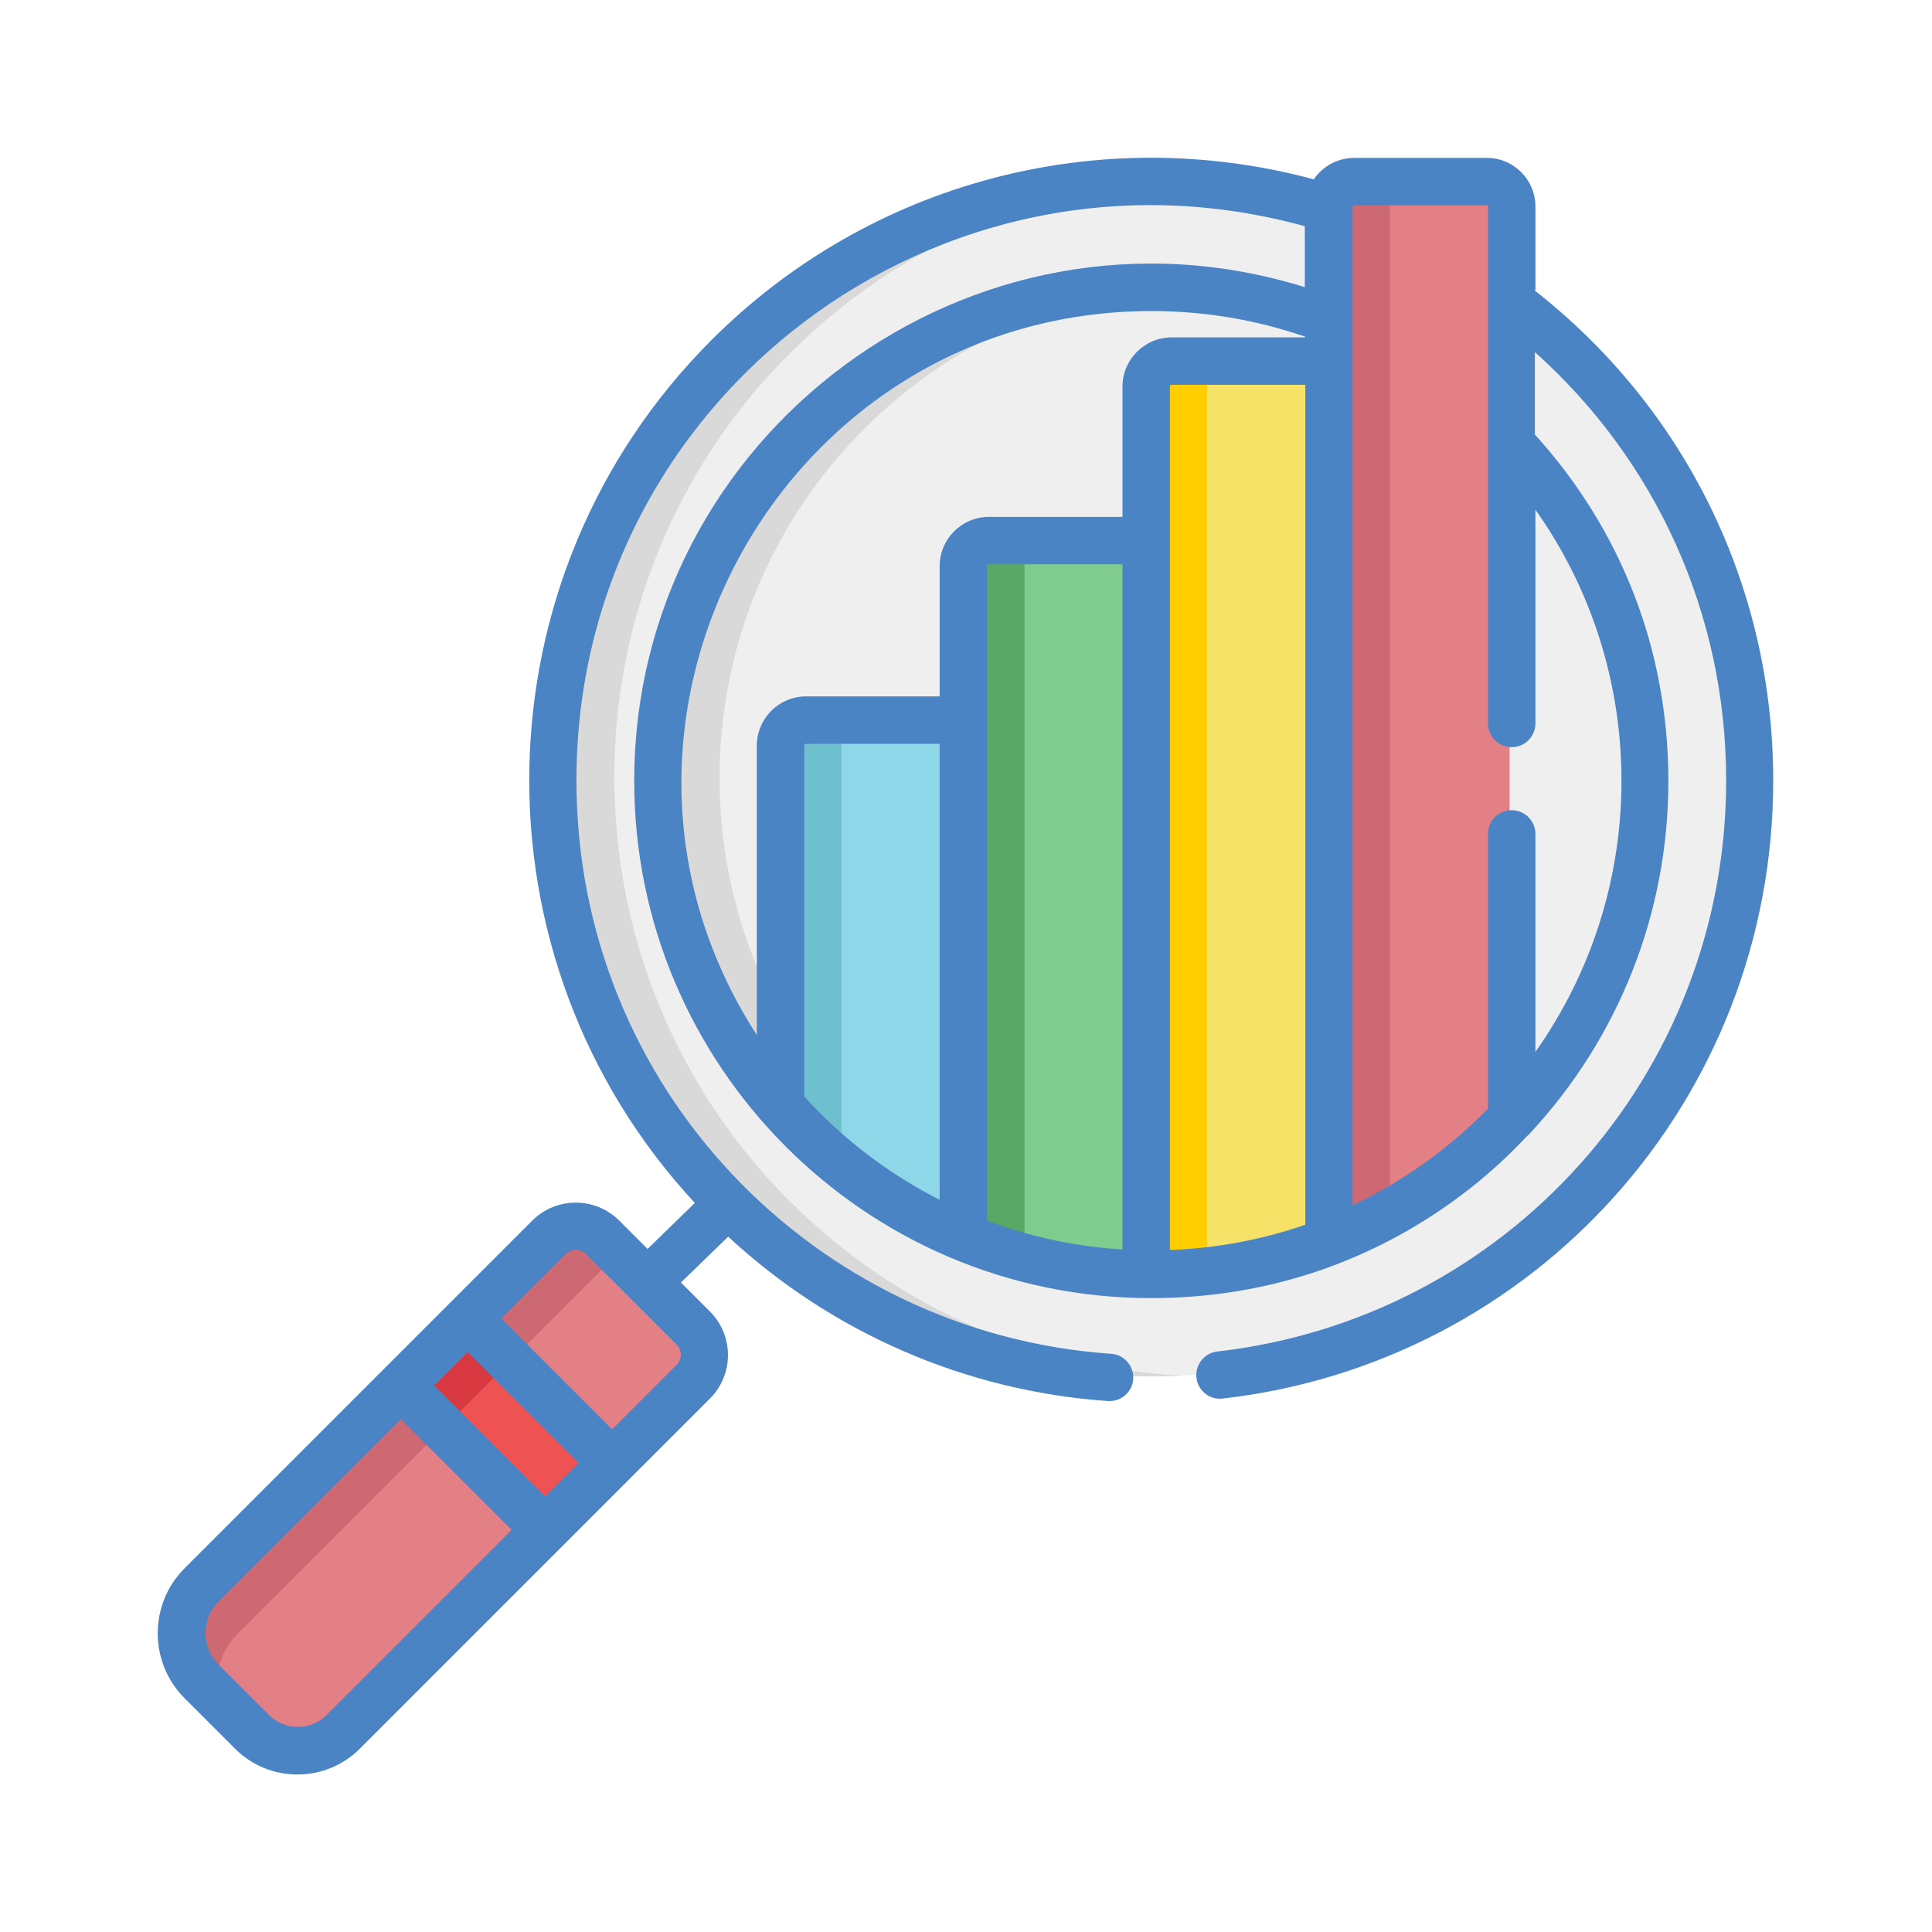 <?xml version="1.0" encoding="UTF-8"?>
<svg xmlns="http://www.w3.org/2000/svg" viewBox="0 0 110 110">
  <defs>
    <style>
      .cls-1 {
        fill: #80cb8e;
      }

      .cls-1, .cls-2, .cls-3, .cls-4, .cls-5, .cls-6, .cls-7, .cls-8, .cls-9, .cls-10, .cls-11, .cls-12, .cls-13, .cls-14 {
        stroke-width: 0px;
      }

      .cls-2 {
        fill: #999;
        mix-blend-mode: multiply;
        opacity: .25;
      }

      .cls-3 {
        fill: #6fc0ce;
      }

      .cls-15 {
        isolation: isolate;
      }

      .cls-4 {
        fill: #4b84c4;
      }

      .cls-5 {
        fill: #ffcd00;
      }

      .cls-6 {
        fill: #e28086;
      }

      .cls-7 {
        fill: #cc6972;
      }

      .cls-8 {
        fill: #5aa865;
      }

      .cls-9 {
        fill: #8ed7e8;
      }

      .cls-10 {
        fill: #ee5253;
      }

      .cls-11 {
        fill: #efefef;
      }

      .cls-12 {
        fill: #fff;
      }

      .cls-13 {
        fill: #f6e266;
      }

      .cls-14 {
        fill: #d83941;
      }
    </style>
  </defs>
  <g class="cls-15">
    <g id="Layer_1" data-name="Layer 1">
      <rect class="cls-12" width="110" height="110"/>
      <path class="cls-11" d="M41.36,68.39c-13.31-13.31-13.31-34.96,0-48.26,13.31-13.31,34.96-13.31,48.26,0,13.31,13.31,13.31,34.96,0,48.26-13.31,13.31-34.96,13.31-48.26,0Z"/>
      <path class="cls-2" d="M44.96,68.39c-13.31-13.31-13.31-34.96,0-48.26,6.2-6.2,14.2-9.51,22.34-9.93-9.33-.49-18.82,2.82-25.93,9.93-13.31,13.31-13.31,34.96,0,48.26,7.11,7.11,16.6,10.42,25.93,9.93-8.13-.42-16.14-3.73-22.33-9.93Z"/>
      <path class="cls-11" d="M65.49,72.42c-15.53,0-28.12-12.59-28.12-28.12s12.59-28.12,28.12-28.12,28.12,12.59,28.12,28.12-12.59,28.12-28.12,28.12Z"/>
      <path class="cls-2" d="M40.97,44.3c0-14.93,11.63-27.14,26.33-28.06-.59-.04-1.19-.06-1.8-.06-15.53,0-28.12,12.59-28.12,28.12s13.62,29.09,29.92,28.06c-14.69-.93-26.33-13.14-26.33-28.06Z"/>
      <path class="cls-6" d="M14.23,98.51l-2.89-2.89c-1.51-1.51-1.51-3.98,0-5.49l19.81-19.81c.84-.84,2.21-.84,3.05,0l5.17,5.17c.84.84.84,2.21,0,3.05l-19.97,19.97c-1.42,1.42-3.76,1.42-5.18,0Z"/>
      <path class="cls-7" d="M13.48,93.07l20.62-20.62c.44-.44,1.04-.65,1.62-.62l-1.51-1.51c-.84-.84-2.21-.84-3.05,0l-19.81,19.81c-1.51,1.51-1.51,3.98,0,5.49l1.12,1.12c-.31-1.27.03-2.68,1.02-3.67Z"/>
      <rect class="cls-10" x="26.02" y="75.16" width="5.4" height="11.63" transform="translate(-48.85 44.02) rotate(-45)"/>
      <rect class="cls-14" x="23.17" y="76.34" width="5.4" height="3.59" transform="translate(-47.67 41.18) rotate(-45)"/>
      <path class="cls-9" d="M54.73,70.39v-29.42h-8.96c-.8,0-1.45.65-1.45,1.45v20.51c2.83,3.23,6.38,5.79,10.41,7.46Z"/>
      <path class="cls-1" d="M65.14,72.51V30.75h-8.96c-.8,0-1.45.65-1.45,1.45v38.19c3.21,1.33,6.72,2.08,10.41,2.12Z"/>
      <path class="cls-13" d="M75.55,70.65V20.53h-8.96c-.8,0-1.45.65-1.45,1.45v10.07h0v40.45c3.64.04,7.12-.6,10.41-1.86Z"/>
      <path class="cls-6" d="M85.95,63.64V11.72c0-.78-.63-1.41-1.41-1.41h-7.55c-.8,0-1.45.65-1.45,1.45v58.89c3.99-1.53,7.54-3.95,10.41-7.01Z"/>
      <path class="cls-3" d="M47.92,42.24c0-.55.3-1.02.75-1.27h-2.9c-.8,0-1.45.65-1.45,1.45v20.51c1.09,1.25,2.3,2.4,3.59,3.43v-24.12h0Z"/>
      <path class="cls-8" d="M58.33,31.84c0-.44.19-.82.5-1.09h-2.64c-.8,0-1.45.65-1.45,1.45v38.19c1.16.48,2.36.88,3.59,1.21V31.84h0Z"/>
      <path class="cls-5" d="M68.73,32.06h0v-10.43c0-.44.19-.82.5-1.09h-2.64c-.8,0-1.45.65-1.45,1.45v10.07h0v40.45c1.21.01,2.32-.03,3.59-.18v-40.27Z"/>
      <path class="cls-7" d="M79.14,11.4c0-.44.19-.82.5-1.09h-2.64c-.8,0-1.45.65-1.45,1.45v58.89c1.24-.48,2.44-1.04,3.59-1.69V11.4Z"/>
      <path class="cls-4" d="M87.42,16.51v-4.76c0-1.52-1.24-2.76-2.76-2.76h-7.55c-.96,0-1.8.48-2.31,1.22-12.26-3.3-25.29.15-34.29,9.15-13.51,13.51-13.83,35.24-.95,49.13l-2.69,2.62-1.61-1.61c-1.37-1.37-3.59-1.37-4.96,0-4.61,4.61-15.68,15.68-19.79,19.79-2.04,2.04-2.04,5.36,0,7.4l2.88,2.88c1.95,1.95,5.13,1.95,7.09,0,.43-.43,18.12-18.12,19.94-19.94,1.37-1.37,1.37-3.59,0-4.96l-1.65-1.65,2.69-2.61c5.92,5.49,13.55,8.8,21.63,9.36.03,0,.06,0,.09,0,.7,0,1.29-.54,1.34-1.25.05-.74-.51-1.39-1.25-1.44-16.82-1.16-30.45-15.08-30.45-32.65,0-21.68,20.62-37.3,41.47-31.55v3.47c-18.97-5.9-38.18,8.38-38.18,28.12,0,16.18,13.13,29.44,29.44,29.44,13.87,0,21.19-9.16,21.48-9.3,0,0,0,0,0,0,.01-.01.02-.02.03-.03,5.11-5.47,7.93-12.61,7.93-20.1s-2.69-14.32-7.6-19.74v-4.69c6.88,6.15,10.89,14.89,10.89,24.39,0,16.73-12.48,30.62-28.97,32.51-.74.08-1.27.75-1.19,1.49.08.74.75,1.27,1.49,1.19,17.84-2.04,31.35-17.08,31.35-35.19,0-11.06-5.02-21.19-13.58-27.9ZM18.59,97.65c-.9.9-2.37.9-3.27,0l-2.88-2.88c-.99-.99-.99-2.6,0-3.59l10.38-10.38,6.31,6.31-10.54,10.54ZM31.03,85.2l-6.31-6.31,1.91-1.91,6.31,6.31-1.91,1.91ZM38.53,77.7l-3.68,3.68-6.31-6.31,3.68-3.68c.31-.31.83-.31,1.14,0l5.17,5.17c.31.31.31.83,0,1.14ZM53.5,68.31c-2.92-1.48-5.53-3.48-7.71-5.88v-19.98c0-.06.05-.1.1-.1h7.61v25.97h0ZM63.91,71.14c-2.64-.16-5.22-.71-7.71-1.64v-37.27c0-.06.05-.1.1-.1h7.61v39.02h0ZM74.32,69.73c-2.54.88-5.16,1.35-7.71,1.44V22.01h0c0-.06.05-.1.1-.1h7.61v47.83ZM74.32,19.21h-7.61c-1.54,0-2.8,1.26-2.8,2.8v7.42h-7.61c-1.54,0-2.8,1.26-2.8,2.8v7.42h-7.61c-1.54,0-2.8,1.26-2.8,2.8v16.48c-11.45-17.71,1.35-41.22,22.48-41.22,3,0,5.93.49,8.74,1.46v.04h0ZM92.32,44.45c0,5.58-1.72,10.94-4.9,15.44v-12.41c0-.74-.6-1.35-1.35-1.35s-1.35.6-1.35,1.35v15.64c-2.23,2.29-4.87,4.16-7.71,5.51V11.79c0-.06.05-.1.1-.1h7.55s.06.03.06.06v29.44c0,.74.6,1.35,1.35,1.35s1.35-.6,1.35-1.35v-12.17c3.18,4.49,4.9,9.85,4.9,15.44Z"/>
    </g>
  </g>
</svg>